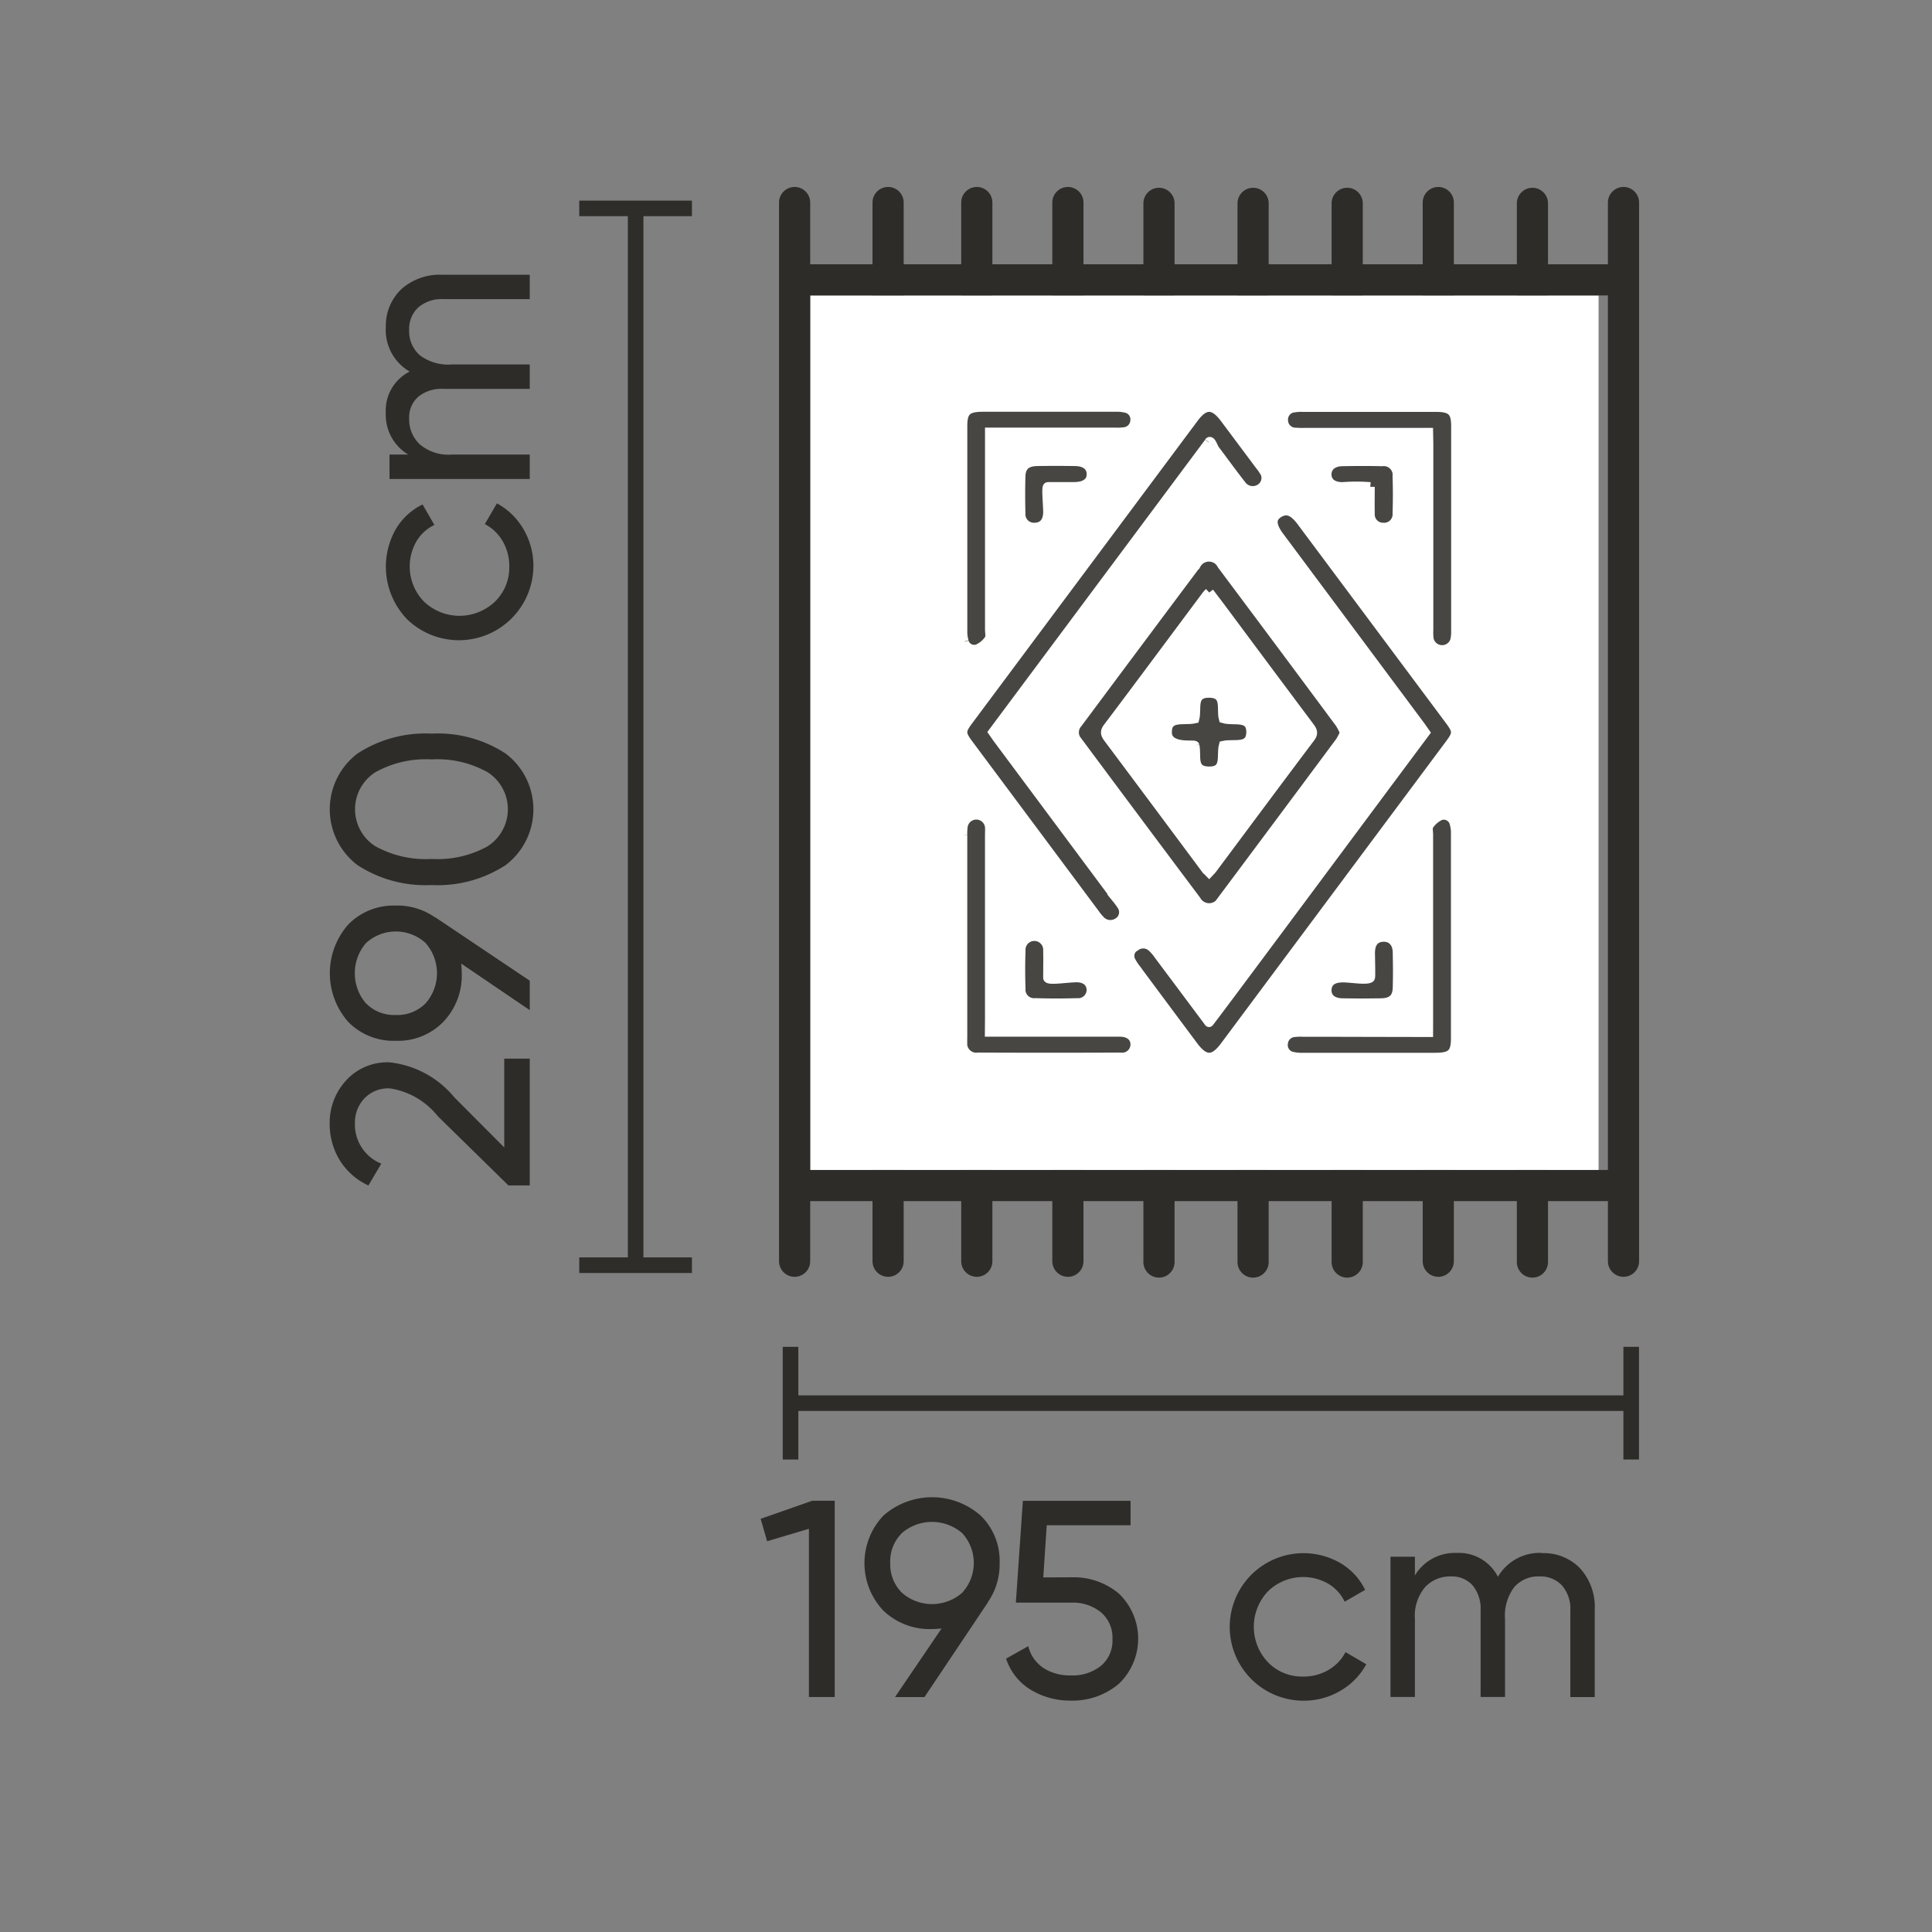 <svg id="W195xL290cm" xmlns="http://www.w3.org/2000/svg" xmlns:xlink="http://www.w3.org/1999/xlink" width="62" height="62" viewBox="0 0 62 62">
  <rect x="0" y="0" width="62" height="62" fill="#808080" stroke="none"/>
  <defs>
    <clipPath id="clip-path">
      <rect id="Rectangle_22310" data-name="Rectangle 22310" width="62" height="62" fill="none"/>
    </clipPath>
    <clipPath id="clip-path-5">
      <rect id="Rectangle_22293" data-name="Rectangle 22293" width="3.616" height="34.414" transform="translate(18.589 6.438)" fill="none"/>
    </clipPath>
    <clipPath id="clip-path-6">
      <rect id="Rectangle_22297" data-name="Rectangle 22297" width="8.97" height="11.563" transform="translate(34.327 17.723)" fill="none"/>
    </clipPath>
    <clipPath id="clip-path-7">
      <rect id="Rectangle_22298" data-name="Rectangle 22298" width="10.764" height="17.843" transform="translate(36.099 16.24)" fill="none"/>
    </clipPath>
    <clipPath id="clip-path-8">
      <rect id="Rectangle_22299" data-name="Rectangle 22299" width="10.04" height="16.907" transform="translate(30.742 12.916)" fill="none"/>
    </clipPath>
    <clipPath id="clip-path-9">
      <rect id="Rectangle_22300" data-name="Rectangle 22300" width="5.837" height="8.082" transform="translate(30.738 12.913)" fill="none"/>
    </clipPath>
    <clipPath id="clip-path-10">
      <rect id="Rectangle_22301" data-name="Rectangle 22301" width="5.836" height="8.082" transform="translate(41.028 12.915)" fill="none"/>
    </clipPath>
    <clipPath id="clip-path-11">
      <rect id="Rectangle_22302" data-name="Rectangle 22302" width="5.839" height="8.082" transform="translate(30.739 26.001)" fill="none"/>
    </clipPath>
    <clipPath id="clip-path-12">
      <rect id="Rectangle_22303" data-name="Rectangle 22303" width="5.836" height="8.081" transform="translate(41.026 26.005)" fill="none"/>
    </clipPath>
    <clipPath id="clip-path-13">
      <rect id="Rectangle_22304" data-name="Rectangle 22304" width="2.574" height="2.421" transform="translate(32.599 14.655)" fill="none"/>
    </clipPath>
    <clipPath id="clip-path-14">
      <rect id="Rectangle_22305" data-name="Rectangle 22305" width="2.572" height="2.423" transform="translate(42.43 14.654)" fill="none"/>
    </clipPath>
    <clipPath id="clip-path-15">
      <rect id="Rectangle_22306" data-name="Rectangle 22306" width="2.572" height="2.436" transform="translate(32.598 29.906)" fill="none"/>
    </clipPath>
    <clipPath id="clip-path-16">
      <rect id="Rectangle_22307" data-name="Rectangle 22307" width="2.572" height="2.422" transform="translate(42.431 29.922)" fill="none"/>
    </clipPath>
    <clipPath id="clip-path-17">
      <rect id="Rectangle_22308" data-name="Rectangle 22308" width="2.989" height="2.809" transform="translate(37.307 22.091)" fill="none"/>
    </clipPath>
  </defs>
  <g id="Group_195098" data-name="Group 195098" clip-path="url(#clip-path)">
    <g id="Group_195056" data-name="Group 195056">
      <g id="Group_195055" data-name="Group 195055" clip-path="url(#clip-path)">
        <g id="Group_195054" data-name="Group 195054" opacity="0">
          <g id="Group_195053" data-name="Group 195053">
            <g id="Group_195052" data-name="Group 195052" clip-path="url(#clip-path)">
              <rect id="Rectangle_22290" data-name="Rectangle 22290" width="62" height="62" fill="#ffd5d5"/>
            </g>
          </g>
        </g>
      </g>
    </g>
    <line id="Line_1320" data-name="Line 1320" y2="3.616" transform="translate(52.347 43.221)" fill="none" stroke="#2d2c29" stroke-width="0.5"/>
    <line id="Line_1321" data-name="Line 1321" x1="26.952" transform="translate(25.395 45.029)" fill="none" stroke="#2d2c29" stroke-width="0.5"/>
    <line id="Line_1322" data-name="Line 1322" y2="3.616" transform="translate(25.369 43.222)" fill="none" stroke="#2d2c29" stroke-width="0.5"/>
    <path id="Path_109146" data-name="Path 109146" d="M26.067,48.16h.72v6.3h-.828v-5.4l-1.341.4-.207-.72Z" fill="#2d2c29"/>
    <g id="Group_195097" data-name="Group 195097">
      <g id="Group_195096" data-name="Group 195096" clip-path="url(#clip-path)">
        <path id="Path_109147" data-name="Path 109147" d="M32.079,50.158a2.129,2.129,0,0,1-.386,1.269H31.7L29.668,54.46h-.946l1.494-2.2c-.132.012-.233.018-.306.018a2.15,2.15,0,0,1-1.561-.59,2.217,2.217,0,0,1,0-3.05,2.361,2.361,0,0,1,3.123,0,2.028,2.028,0,0,1,.607,1.525M28.943,49.2a1.264,1.264,0,0,0-.374.954,1.278,1.278,0,0,0,.374.958,1.465,1.465,0,0,0,1.935,0,1.414,1.414,0,0,0,0-1.912,1.485,1.485,0,0,0-1.939,0" fill="#2d2c29"/>
        <path id="Path_109148" data-name="Path 109148" d="M34.4,50.617a2.247,2.247,0,0,1,1.509.526,2,2,0,0,1-.013,2.9,2.3,2.3,0,0,1-1.53.531,2.419,2.419,0,0,1-1.287-.347,1.825,1.825,0,0,1-.792-1l.711-.4a1.174,1.174,0,0,0,.486.7,1.554,1.554,0,0,0,.882.239,1.459,1.459,0,0,0,.963-.306A1.05,1.05,0,0,0,35.7,52.6a1.063,1.063,0,0,0-.369-.859,1.417,1.417,0,0,0-.945-.31H32.6l.225-3.267h3.456v.783H33.591l-.111,1.674Z" fill="#2d2c29"/>
        <path id="Path_109149" data-name="Path 109149" d="M41.817,54.577a2.367,2.367,0,1,1,1.2-4.415,2.016,2.016,0,0,1,.792.859l-.657.379a1.339,1.339,0,0,0-.526-.576,1.616,1.616,0,0,0-1.935.243,1.652,1.652,0,0,0,0,2.277,1.523,1.523,0,0,0,1.129.459,1.578,1.578,0,0,0,.81-.211,1.42,1.42,0,0,0,.549-.573l.666.388a2.189,2.189,0,0,1-.828.851,2.306,2.306,0,0,1-1.2.319" fill="#2d2c29"/>
        <path id="Path_109150" data-name="Path 109150" d="M49.485,49.842a1.618,1.618,0,0,1,1.224.49,1.846,1.846,0,0,1,.468,1.328v2.8h-.783V51.688a1.141,1.141,0,0,0-.27-.811.944.944,0,0,0-.72-.288,1.025,1.025,0,0,0-.806.338,1.51,1.51,0,0,0-.3,1.03v2.5h-.783V51.688a1.18,1.18,0,0,0-.257-.811.887.887,0,0,0-.7-.288,1.1,1.1,0,0,0-.824.342,1.432,1.432,0,0,0-.328,1.026v2.5h-.783v-4.5h.783v.6a1.491,1.491,0,0,1,1.341-.721,1.4,1.4,0,0,1,1.323.766,1.546,1.546,0,0,1,1.413-.766" fill="#2d2c29"/>
        <g id="Group_195059" data-name="Group 195059" opacity="0.996">
          <g id="Group_195058" data-name="Group 195058">
            <g id="Group_195057" data-name="Group 195057" clip-path="url(#clip-path-5)">
              <line id="Line_1323" data-name="Line 1323" x2="3.616" transform="translate(18.589 6.688)" fill="none" stroke="#2d2c29" stroke-width="0.5"/>
              <line id="Line_1324" data-name="Line 1324" y2="33.968" transform="translate(20.398 6.688)" fill="none" stroke="#2d2c29" stroke-width="0.5"/>
              <line id="Line_1325" data-name="Line 1325" x2="3.616" transform="translate(18.589 40.602)" fill="none" stroke="#2d2c29" stroke-width="0.5"/>
            </g>
          </g>
        </g>
        <path id="Path_109151" data-name="Path 109151" d="M17,38.041h-.684l-2.268-2.223a2.439,2.439,0,0,0-1.53-.89,1.063,1.063,0,0,0-.828.324,1.125,1.125,0,0,0-.3.791,1.353,1.353,0,0,0,.846,1.3l-.414.7a2.128,2.128,0,0,1-.927-.823,2.225,2.225,0,0,1-.315-1.165,2,2,0,0,1,.522-1.377,1.785,1.785,0,0,1,1.4-.586,3.13,3.13,0,0,1,2.08,1.125l1.6,1.606V33.973H17Z" fill="#2d2c29"/>
        <path id="Path_109152" data-name="Path 109152" d="M12.7,29.059a2.123,2.123,0,0,1,1.269.387v-.009L17,31.471v.945l-2.2-1.494q.018.2.018.306a2.152,2.152,0,0,1-.59,1.562A2.028,2.028,0,0,1,12.7,33.4a2.028,2.028,0,0,1-1.525-.607,2.361,2.361,0,0,1,0-3.123,2.025,2.025,0,0,1,1.525-.608m-.954,3.136a1.261,1.261,0,0,0,.954.374,1.274,1.274,0,0,0,.958-.374,1.465,1.465,0,0,0,0-1.935,1.417,1.417,0,0,0-1.912,0,1.485,1.485,0,0,0,0,1.939" fill="#2d2c29"/>
        <path id="Path_109153" data-name="Path 109153" d="M16.225,24.181a2.244,2.244,0,0,1,0,3.582,3.991,3.991,0,0,1-2.376.639,4,4,0,0,1-2.376-.639,2.247,2.247,0,0,1,0-3.582,4,4,0,0,1,2.376-.639,3.991,3.991,0,0,1,2.376.639m-.566,2.97a1.412,1.412,0,0,0,0-2.363,3.3,3.3,0,0,0-1.81-.418,3.32,3.32,0,0,0-1.813.418,1.408,1.408,0,0,0,0,2.363,3.341,3.341,0,0,0,1.817.414,3.324,3.324,0,0,0,1.81-.414" fill="#2d2c29"/>
        <path id="Path_109154" data-name="Path 109154" d="M17.117,18.178a2.39,2.39,0,0,1-4.055,1.692,2.431,2.431,0,0,1-.36-2.889,2.016,2.016,0,0,1,.859-.792l.379.657a1.339,1.339,0,0,0-.576.526,1.616,1.616,0,0,0,.243,1.935,1.652,1.652,0,0,0,2.277,0,1.523,1.523,0,0,0,.459-1.129,1.578,1.578,0,0,0-.211-.81,1.42,1.42,0,0,0-.573-.549l.388-.666a2.189,2.189,0,0,1,.851.828,2.306,2.306,0,0,1,.319,1.2" fill="#2d2c29"/>
        <path id="Path_109155" data-name="Path 109155" d="M12.383,10.51a1.618,1.618,0,0,1,.49-1.224A1.845,1.845,0,0,1,14.2,8.818H17V9.6H14.228a1.14,1.14,0,0,0-.81.27.94.94,0,0,0-.288.72,1.025,1.025,0,0,0,.338.806,1.508,1.508,0,0,0,1.03.3H17v.783H14.228a1.179,1.179,0,0,0-.81.257.884.884,0,0,0-.288.7,1.1,1.1,0,0,0,.342.824,1.429,1.429,0,0,0,1.026.328H17v.783H12.5v-.783h.6a1.492,1.492,0,0,1-.72-1.341,1.4,1.4,0,0,1,.766-1.323,1.546,1.546,0,0,1-.766-1.413" fill="#2d2c29"/>
        <path id="Path_109156" data-name="Path 109156" d="M28.5,6h0a.5.5,0,0,1,.5.5V40.474a.5.5,0,0,1-1,0V6.5a.5.5,0,0,1,.5-.5" fill="#2d2c29"/>
        <path id="Path_109157" data-name="Path 109157" d="M31.347,6h0a.5.5,0,0,1,.5.5V40.474a.5.5,0,0,1-1,0V6.5a.5.5,0,0,1,.5-.5" fill="#2d2c29"/>
        <path id="Path_109158" data-name="Path 109158" d="M34.27,6h0a.5.5,0,0,1,.5.5V40.474a.5.5,0,0,1-1,0V6.5a.5.5,0,0,1,.5-.5" fill="#2d2c29"/>
        <path id="Path_109159" data-name="Path 109159" d="M37.193,6.026h0a.5.5,0,0,1,.5.5V40.5a.5.5,0,0,1-1,0V6.526a.5.5,0,0,1,.5-.5" fill="#2d2c29"/>
        <path id="Path_109160" data-name="Path 109160" d="M40.213,6.026h0a.5.5,0,0,1,.5.5V40.5a.5.5,0,0,1-1,0V6.526a.5.5,0,0,1,.5-.5" fill="#2d2c29"/>
        <path id="Path_109161" data-name="Path 109161" d="M43.233,6.026h0a.5.5,0,0,1,.5.5V40.5a.5.5,0,0,1-1,0V6.526a.5.5,0,0,1,.5-.5" fill="#2d2c29"/>
        <rect id="Rectangle_22294" data-name="Rectangle 22294" width="26.6" height="1" transform="translate(25.35 37.545)" fill="#2d2c29"/>
        <path id="Path_109162" data-name="Path 109162" d="M46.156,6h0a.5.5,0,0,1,.5.5V40.474a.5.5,0,0,1-1,0V6.5a.5.5,0,0,1,.5-.5" fill="#2d2c29"/>
        <path id="Path_109163" data-name="Path 109163" d="M49.177,6.026h0a.5.5,0,0,1,.5.5V40.5a.5.5,0,0,1-1,0V6.526a.5.5,0,0,1,.5-.5" fill="#2d2c29"/>
        <path id="Path_109164" data-name="Path 109164" d="M52.1,6h0a.5.5,0,0,1,.5.5V40.474a.5.5,0,0,1-1,0V6.5a.5.5,0,0,1,.5-.5" fill="#2d2c29"/>
        <rect id="Rectangle_22295" data-name="Rectangle 22295" width="25.3" height="28.064" transform="translate(26 9.481)" fill="#fff"/>
        <path id="Path_109165" data-name="Path 109165" d="M25.5,6h0a.5.5,0,0,1,.5.5V40.474a.5.5,0,0,1-1,0V6.5a.5.5,0,0,1,.5-.5" fill="#2d2c29"/>
        <rect id="Rectangle_22296" data-name="Rectangle 22296" width="26.6" height="1" transform="translate(25.5 8.481)" fill="#2d2c29"/>
        <g id="Group_195062" data-name="Group 195062" opacity="0.876" style="isolation: isolate">
          <g id="Group_195061" data-name="Group 195061">
            <g id="Group_195060" data-name="Group 195060" clip-path="url(#clip-path-6)">
              <path id="Path_109166" data-name="Path 109166" d="M43.158,23.5a2.122,2.122,0,0,1-.154.3q-1.89,2.544-3.787,5.083a.466.466,0,0,1-.628.2.471.471,0,0,1-.2-.192q-1.91-2.548-3.807-5.1a.435.435,0,0,1,0-.577q1.9-2.552,3.807-5.1a.466.466,0,0,1,.633-.184.46.46,0,0,1,.191.2q1.9,2.538,3.787,5.083a2.117,2.117,0,0,1,.153.3m-4.349-4.5a.884.884,0,0,0-.1.111c-1.053,1.411-2.1,2.824-3.161,4.231-.113.15-.05.238.038.356q1.531,2.047,3.057,4.1a2.172,2.172,0,0,0,.164.187c.043-.046.071-.071.093-.1,1.053-1.411,2.1-2.824,3.161-4.231.113-.15.05-.238-.038-.356q-1.415-1.891-2.824-3.788c-.121-.162-.244-.322-.387-.51" fill="#2d2c29"/>
              <path id="Path_109167" data-name="Path 109167" d="M43.158,23.5a2.122,2.122,0,0,1-.154.3q-1.89,2.544-3.787,5.083a.466.466,0,0,1-.628.2.471.471,0,0,1-.2-.192q-1.91-2.548-3.807-5.1a.435.435,0,0,1,0-.577q1.9-2.552,3.807-5.1a.466.466,0,0,1,.633-.184.46.46,0,0,1,.191.2q1.9,2.538,3.787,5.083a2.117,2.117,0,0,1,.153.3m-4.349-4.5a.884.884,0,0,0-.1.111c-1.053,1.411-2.1,2.824-3.161,4.231-.113.15-.05.238.038.356q1.531,2.047,3.057,4.1a2.172,2.172,0,0,0,.164.187c.043-.046.071-.071.093-.1,1.053-1.411,2.1-2.824,3.161-4.231.113-.15.05-.238-.038-.356q-1.415-1.891-2.824-3.788c-.121-.162-.244-.322-.387-.51" fill="none" stroke="#fff" stroke-width="0.3"/>
            </g>
          </g>
        </g>
        <g id="Group_195065" data-name="Group 195065" opacity="0.876" style="isolation: isolate">
          <g id="Group_195064" data-name="Group 195064">
            <g id="Group_195063" data-name="Group 195063" clip-path="url(#clip-path-7)">
              <path id="Path_109168" data-name="Path 109168" d="M38.8,32.809c-.024.06,4.63-6.21,6.935-9.3-.062-.088-.118-.171-.178-.251l-4.5-6.042c-.269-.361-.273-.6-.015-.754s.47-.064.73.285L46.51,23.1c.271.363.271.439,0,.8L39.3,33.578c-.354.475-.637.473-.994,0q-.932-1.248-1.86-2.5a1.607,1.607,0,0,1-.149-.232.348.348,0,0,1,.133-.474l.007,0a.413.413,0,0,1,.533.027,1.5,1.5,0,0,1,.217.254c.532.71,1.063,1.422,1.62,2.168" fill="#2d2c29"/>
              <path id="Path_109169" data-name="Path 109169" d="M38.8,32.809c-.024.06,4.63-6.21,6.935-9.3-.062-.088-.118-.171-.178-.251l-4.5-6.042c-.269-.361-.273-.6-.015-.754s.47-.064.73.285L46.51,23.1c.271.363.271.439,0,.8L39.3,33.578c-.354.475-.637.473-.994,0q-.932-1.248-1.86-2.5a1.607,1.607,0,0,1-.149-.232.348.348,0,0,1,.133-.474l.007,0a.413.413,0,0,1,.533.027,1.5,1.5,0,0,1,.217.254c.532.71,1.063,1.422,1.62,2.168" fill="none" stroke="#fff" stroke-width="0.3"/>
            </g>
          </g>
        </g>
        <g id="Group_195068" data-name="Group 195068" opacity="0.876" style="isolation: isolate">
          <g id="Group_195067" data-name="Group 195067">
            <g id="Group_195066" data-name="Group 195066" clip-path="url(#clip-path-8)">
              <path id="Path_109170" data-name="Path 109170" d="M38.795,14.2l-6.926,9.294c.061.087.117.171.177.251l3.8,5.106a2.378,2.378,0,0,1,.146.2.382.382,0,0,1-.089.533l-.03.019a.439.439,0,0,1-.574-.082,1.479,1.479,0,0,1-.159-.194l-4.054-5.44c-.258-.347-.259-.431,0-.776l7.23-9.7c.343-.459.631-.457.977,0l1.132,1.515c.039.052.08.1.115.157a.4.4,0,0,1-.053.563.278.278,0,0,1-.027.021.447.447,0,0,1-.624-.108l-.01-.014c-.286-.365-.557-.741-.836-1.111-.054-.072-.131-.331-.193-.245" fill="#2d2c29"/>
              <path id="Path_109171" data-name="Path 109171" d="M38.795,14.2l-6.926,9.294c.061.087.117.171.177.251l3.8,5.106a2.378,2.378,0,0,1,.146.2.382.382,0,0,1-.089.533l-.03.019a.439.439,0,0,1-.574-.082,1.479,1.479,0,0,1-.159-.194l-4.054-5.44c-.258-.347-.259-.431,0-.776l7.23-9.7c.343-.459.631-.457.977,0l1.132,1.515c.039.052.08.1.115.157a.4.4,0,0,1-.053.563.278.278,0,0,1-.027.021.447.447,0,0,1-.624-.108l-.01-.014c-.286-.365-.557-.741-.836-1.111-.054-.072-.131-.331-.193-.245" fill="none" stroke="#fff" stroke-width="0.3"/>
            </g>
          </g>
        </g>
        <g id="Group_195071" data-name="Group 195071" opacity="0.876" style="isolation: isolate">
          <g id="Group_195070" data-name="Group 195070">
            <g id="Group_195069" data-name="Group 195069" clip-path="url(#clip-path-9)">
              <path id="Path_109172" data-name="Path 109172" d="M31.76,13.881V20.2c0,.108.034.244-.021.319a.839.839,0,0,1-.378.311.341.341,0,0,1-.423-.229l0-.012a1.073,1.073,0,0,1-.046-.347V13.671c0-.48.14-.607.661-.607H35.8a1.245,1.245,0,0,1,.316.029.368.368,0,0,1,.308.4.384.384,0,0,1-.357.369,1.652,1.652,0,0,1-.29.01H31.76Z" fill="#2d2c29"/>
              <path id="Path_109173" data-name="Path 109173" d="M31.76,13.881V20.2c0,.108.034.244-.021.319a.839.839,0,0,1-.378.311.341.341,0,0,1-.423-.229l0-.012a1.073,1.073,0,0,1-.046-.347V13.671c0-.48.14-.607.661-.607H35.8a1.245,1.245,0,0,1,.316.029.368.368,0,0,1,.308.4.384.384,0,0,1-.357.369,1.652,1.652,0,0,1-.29.01H31.76Z" fill="none" stroke="#fff" stroke-width="0.3"/>
            </g>
          </g>
        </g>
        <g id="Group_195074" data-name="Group 195074" opacity="0.876" style="isolation: isolate">
          <g id="Group_195073" data-name="Group 195073">
            <g id="Group_195072" data-name="Group 195072" clip-path="url(#clip-path-10)">
              <path id="Path_109174" data-name="Path 109174" d="M45.84,13.881H41.9a2.843,2.843,0,0,1-.32-.006.387.387,0,0,1-.394-.365.383.383,0,0,1,.334-.426l.019,0a1.258,1.258,0,0,1,.26-.016h4.278c.5,0,.641.132.642.6v6.6a1.087,1.087,0,0,1-.034.3.431.431,0,0,1-.826-.049,1.671,1.671,0,0,1-.012-.3v-6Z" fill="#2d2c29"/>
              <path id="Path_109175" data-name="Path 109175" d="M45.84,13.881H41.9a2.843,2.843,0,0,1-.32-.006.387.387,0,0,1-.394-.365.383.383,0,0,1,.334-.426l.019,0a1.258,1.258,0,0,1,.26-.016h4.278c.5,0,.641.132.642.6v6.6a1.087,1.087,0,0,1-.034.3.431.431,0,0,1-.826-.049,1.671,1.671,0,0,1-.012-.3v-6Z" fill="none" stroke="#fff" stroke-width="0.3"/>
            </g>
          </g>
        </g>
        <g id="Group_195077" data-name="Group 195077" opacity="0.876" style="isolation: isolate">
          <g id="Group_195076" data-name="Group 195076">
            <g id="Group_195075" data-name="Group 195075" clip-path="url(#clip-path-11)">
              <path id="Path_109176" data-name="Path 109176" d="M31.756,33.119H35.94c.3,0,.483.155.488.393a.414.414,0,0,1-.468.416q-2.284.01-4.569,0a.442.442,0,0,1-.5-.38.388.388,0,0,1,0-.076c-.005-.063,0-.127,0-.19v-6.49a1.507,1.507,0,0,1,.018-.3.431.431,0,0,1,.85.044c.008.09,0,.181,0,.271v5.947Z" fill="#2d2c29"/>
              <path id="Path_109177" data-name="Path 109177" d="M31.756,33.119H35.94c.3,0,.483.155.488.393a.414.414,0,0,1-.468.416q-2.284.01-4.569,0a.442.442,0,0,1-.5-.38.388.388,0,0,1,0-.076c-.005-.063,0-.127,0-.19v-6.49a1.507,1.507,0,0,1,.018-.3.431.431,0,0,1,.85.044c.008.09,0,.181,0,.271v5.947Z" fill="none" stroke="#fff" stroke-width="0.3"/>
            </g>
          </g>
        </g>
        <g id="Group_195080" data-name="Group 195080" opacity="0.876" style="isolation: isolate">
          <g id="Group_195079" data-name="Group 195079">
            <g id="Group_195078" data-name="Group 195078" clip-path="url(#clip-path-12)">
              <path id="Path_109178" data-name="Path 109178" d="M45.84,33.118V26.779c0-.1-.032-.225.019-.293a.859.859,0,0,1,.372-.316.348.348,0,0,1,.434.232.2.2,0,0,1,.007.026,1.056,1.056,0,0,1,.04.321v6.572c0,.486-.137.614-.653.614H41.81a1.291,1.291,0,0,1-.316-.027.371.371,0,0,1-.314-.42v-.007a.388.388,0,0,1,.376-.353,1.765,1.765,0,0,1,.262-.007c1.222,0,2.8.007,4.021.007V33.12" fill="#2d2c29"/>
              <path id="Path_109179" data-name="Path 109179" d="M45.84,33.118V26.779c0-.1-.032-.225.019-.293a.859.859,0,0,1,.372-.316.348.348,0,0,1,.434.232.2.2,0,0,1,.007.026,1.056,1.056,0,0,1,.04.321v6.572c0,.486-.137.614-.653.614H41.81a1.291,1.291,0,0,1-.316-.027.371.371,0,0,1-.314-.42v-.007a.388.388,0,0,1,.376-.353,1.765,1.765,0,0,1,.262-.007c1.222,0,2.8.007,4.021.007V33.12" fill="none" stroke="#fff" stroke-width="0.3"/>
            </g>
          </g>
        </g>
        <g id="Group_195083" data-name="Group 195083" opacity="0.876" style="isolation: isolate">
          <g id="Group_195082" data-name="Group 195082">
            <g id="Group_195081" data-name="Group 195081" clip-path="url(#clip-path-13)">
              <path id="Path_109180" data-name="Path 109180" d="M33.627,15.623c-.063-.007,0,.558,0,.819-.006.309-.158.479-.422.483a.422.422,0,0,1-.448-.4.409.409,0,0,1,0-.07q-.016-.583,0-1.168c.01-.328.176-.475.531-.481.4-.007.8-.006,1.193,0,.347,0,.538.153.541.407s-.186.4-.533.407h-.861" fill="#2d2c29"/>
              <path id="Path_109181" data-name="Path 109181" d="M33.627,15.623c-.063-.007,0,.558,0,.819-.006.309-.158.479-.422.483a.422.422,0,0,1-.448-.4.409.409,0,0,1,0-.07q-.016-.583,0-1.168c.01-.328.176-.475.531-.481.4-.007.8-.006,1.193,0,.347,0,.538.153.541.407s-.186.4-.533.407h-.861" fill="none" stroke="#fff" stroke-width="0.3"/>
            </g>
          </g>
        </g>
        <g id="Group_195086" data-name="Group 195086" opacity="0.876" style="isolation: isolate">
          <g id="Group_195085" data-name="Group 195085">
            <g id="Group_195084" data-name="Group 195084" clip-path="url(#clip-path-14)">
              <path id="Path_109182" data-name="Path 109182" d="M43.974,15.623a5.634,5.634,0,0,0-.9,0c-.311-.006-.486-.147-.494-.387s.172-.418.49-.425c.427-.009.854-.01,1.281,0a.436.436,0,0,1,.488.376.4.4,0,0,1,0,.085c.013.4.013.8,0,1.195a.422.422,0,0,1-.383.458.445.445,0,0,1-.073,0,.414.414,0,0,1-.416-.412.454.454,0,0,1,0-.052c-.006-.269,0-.538,0-.838" fill="#2d2c29"/>
              <path id="Path_109183" data-name="Path 109183" d="M43.974,15.623a5.634,5.634,0,0,0-.9,0c-.311-.006-.486-.147-.494-.387s.172-.418.49-.425c.427-.009.854-.01,1.281,0a.436.436,0,0,1,.488.376.4.4,0,0,1,0,.085c.013.4.013.8,0,1.195a.422.422,0,0,1-.383.458.445.445,0,0,1-.073,0,.414.414,0,0,1-.416-.412.454.454,0,0,1,0-.052c-.006-.269,0-.538,0-.838" fill="none" stroke="#fff" stroke-width="0.3"/>
            </g>
          </g>
        </g>
        <g id="Group_195089" data-name="Group 195089" opacity="0.876" style="isolation: isolate">
          <g id="Group_195088" data-name="Group 195088">
            <g id="Group_195087" data-name="Group 195087" clip-path="url(#clip-path-15)">
              <path id="Path_109184" data-name="Path 109184" d="M33.627,31.373c-.015.108.631,0,.921,0s.46.15.472.38a.417.417,0,0,1-.453.429q-.669.02-1.339,0a.427.427,0,0,1-.468-.38.433.433,0,0,1,0-.072q-.021-.61,0-1.222a.434.434,0,1,1,.867-.037.349.349,0,0,1,0,.056c.007.27,0,.539,0,.845" fill="#2d2c29"/>
              <path id="Path_109185" data-name="Path 109185" d="M33.627,31.373c-.015.108.631,0,.921,0s.46.15.472.38a.417.417,0,0,1-.453.429q-.669.02-1.339,0a.427.427,0,0,1-.468-.38.433.433,0,0,1,0-.072q-.021-.61,0-1.222a.434.434,0,1,1,.867-.037.349.349,0,0,1,0,.056c.007.27,0,.539,0,.845" fill="none" stroke="#fff" stroke-width="0.3"/>
            </g>
          </g>
        </g>
        <g id="Group_195092" data-name="Group 195092" opacity="0.876" style="isolation: isolate">
          <g id="Group_195091" data-name="Group 195091">
            <g id="Group_195090" data-name="Group 195090" clip-path="url(#clip-path-16)">
              <path id="Path_109186" data-name="Path 109186" d="M43.974,31.374c.022-.011,0-.552,0-.812.006-.313.152-.481.415-.49s.448.166.456.486c.009.38.01.761,0,1.141-.009.331-.172.481-.523.488-.417.008-.835.009-1.252,0-.319-.007-.5-.174-.489-.426s.184-.38.5-.386c.288,0,.793.1.9,0" fill="#2d2c29"/>
              <path id="Path_109187" data-name="Path 109187" d="M43.974,31.374c.022-.011,0-.552,0-.812.006-.313.152-.481.415-.49s.448.166.456.486c.009.38.01.761,0,1.141-.009.331-.172.481-.523.488-.417.008-.835.009-1.252,0-.319-.007-.5-.174-.489-.426s.184-.38.5-.386c.288,0,.793.1.9,0" fill="none" stroke="#fff" stroke-width="0.3"/>
            </g>
          </g>
        </g>
        <g id="Group_195095" data-name="Group 195095" opacity="0.876" style="isolation: isolate">
          <g id="Group_195094" data-name="Group 195094">
            <g id="Group_195093" data-name="Group 195093" clip-path="url(#clip-path-17)">
              <path id="Path_109188" data-name="Path 109188" d="M38.341,23.927c-.014-.049-.868.108-.884-.413-.017-.565.538-.371.881-.45.086-.323-.123-.841.485-.823.558.016.357.5.439.817.326.1.891-.119.883.445-.008.538-.545.346-.881.421-.087.325.122.843-.486.825-.556-.016-.361-.5-.438-.822" fill="#2d2c29"/>
              <path id="Path_109189" data-name="Path 109189" d="M38.341,23.927c-.014-.049-.868.108-.884-.413-.017-.565.538-.371.881-.45.086-.323-.123-.841.485-.823.558.016.357.5.439.817.326.1.891-.119.883.445-.008.538-.545.346-.881.421-.087.325.122.843-.486.825-.556-.016-.361-.5-.438-.822" fill="none" stroke="#fff" stroke-width="0.3"/>
            </g>
          </g>
        </g>
      </g>
    </g>
  </g>
</svg>

